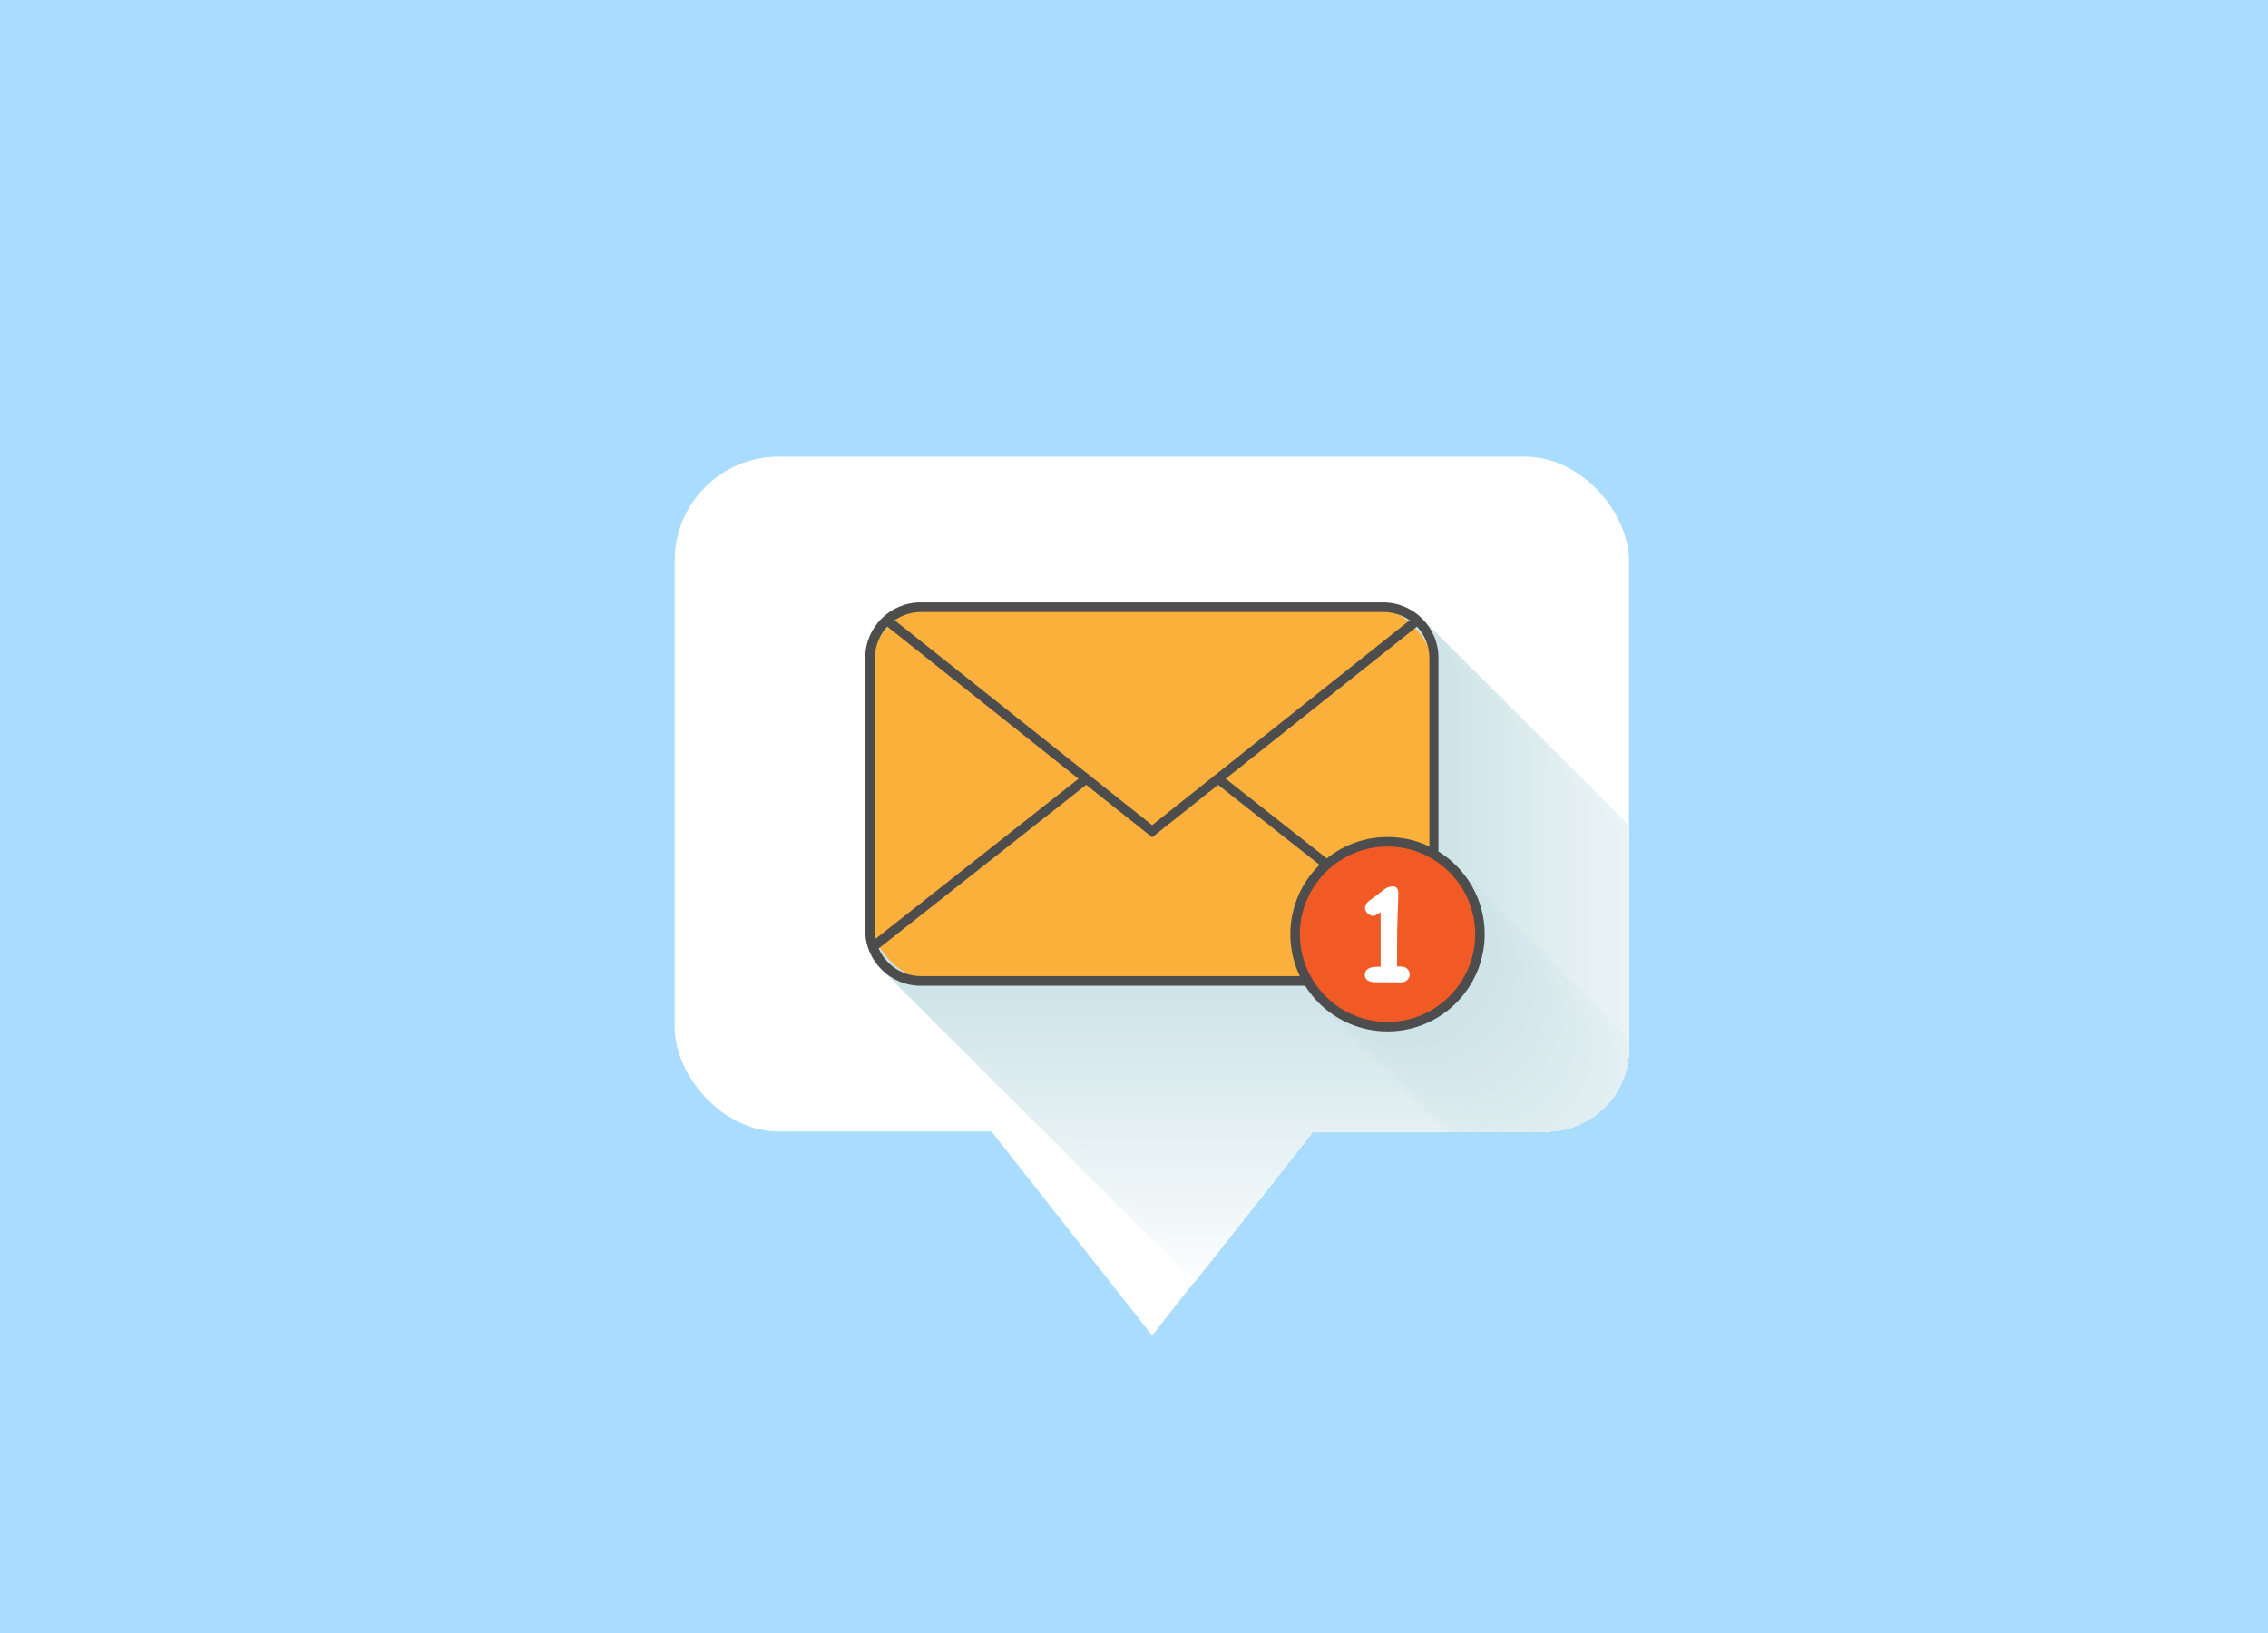 <?xml version="1.0" encoding="UTF-8"?> <svg xmlns="http://www.w3.org/2000/svg" viewBox="0 0 4000 2880"><defs><clipPath id="clippath"><path d="M2726.63 805.49H1336.36c-80.84 0-146.37 65.53-146.37 146.37v897.27c0 80.84 65.53 146.37 146.37 146.37h410.91l284.23 361.02 284.23-361.02h410.91c80.84 0 146.37-65.53 146.37-146.37V951.86c0-80.84-65.53-146.37-146.37-146.37Z" style="fill:none"></path></clipPath><style>.cls-4{fill:#fff}.cls-17{fill:#4d4d4d}.cls-55{fill:#fbb03b}</style></defs><g style="isolation:isolate"><g id="Layer_2" data-name="Layer 2"><g id="Layer_1-2" data-name="Layer 1"><path d="M0 0h4000v2880H0z" style="fill:#a9dcff"></path><rect width="1683" height="1190" x="1190" y="805.49" class="cls-4" rx="182.96" ry="182.96"></rect><path d="m2032 2355.38 284.17-360.89h-568.34L2032 2355.38z" class="cls-4"></path><g style="clip-path:url(#clippath)"><g style="mix-blend-mode:multiply"><path d="M3106 2070.52V1728.4c0-54.08-43.84-97.91-97.91-97.91h-815.18c-54.08 0-97.91 43.84-97.91 97.91v480.18c0 54.08 43.84 97.91 97.91 97.91h677.16c30.78 49.37 85.96 82.03 148.54 80.95 91.95-1.59 166.71-76.37 168.32-168.32 1.1-62.6-31.56-117.81-80.93-148.6Z" class="cls-4"></path><path d="M3094.84 2059.38v-342.12c0-54.08-43.84-97.91-97.91-97.91h-815.18c-54.08 0-97.91 43.84-97.91 97.91v480.18c0 54.08 43.84 97.91 97.91 97.91h677.16c30.78 49.37 85.96 82.03 148.54 80.95 91.95-1.59 166.71-76.37 168.32-168.32 1.1-62.6-31.56-117.81-80.93-148.6Z" style="fill:#fefeff"></path><path d="M3083.69 2048.24v-342.12c0-54.08-43.84-97.91-97.91-97.91H2170.6c-54.08 0-97.91 43.84-97.91 97.91v480.18c0 54.08 43.84 97.91 97.91 97.91h677.16c30.78 49.37 85.96 82.03 148.54 80.95 91.95-1.59 166.71-76.37 168.32-168.32 1.1-62.6-31.56-117.81-80.93-148.6Z" style="fill:#fdfefe"></path><path d="M3072.53 2037.1v-342.12c0-54.08-43.84-97.91-97.91-97.91h-815.18c-54.08 0-97.91 43.84-97.91 97.91v480.18c0 54.08 43.84 97.91 97.91 97.91h677.16c30.78 49.37 85.96 82.03 148.54 80.95 91.95-1.59 166.71-76.37 168.32-168.32 1.1-62.6-31.56-117.81-80.93-148.6Z" style="fill:#fcfdfe"></path><path d="M3061.37 2025.97v-342.12c0-54.08-43.84-97.91-97.91-97.91h-815.18c-54.08 0-97.91 43.84-97.91 97.91v480.18c0 54.08 43.84 97.91 97.91 97.91h677.16c30.78 49.37 85.96 82.03 148.54 80.95 91.95-1.59 166.71-76.37 168.32-168.32 1.1-62.6-31.56-117.81-80.93-148.6Z" style="fill:#fbfdfd"></path><path d="M3050.22 2014.83v-342.12c0-54.08-43.84-97.91-97.91-97.91h-815.18c-54.08 0-97.91 43.84-97.91 97.91v480.18c0 54.08 43.84 97.91 97.91 97.91h677.16c30.78 49.37 85.96 82.03 148.54 80.95 91.95-1.59 166.71-76.37 168.32-168.32 1.1-62.6-31.56-117.81-80.93-148.6Z" style="fill:#fafcfd"></path><path d="M3039.06 2003.69v-342.12c0-54.08-43.84-97.91-97.91-97.91h-815.18c-54.08 0-97.91 43.84-97.91 97.91v480.18c0 54.08 43.84 97.91 97.91 97.91h677.16c30.78 49.37 85.96 82.03 148.54 80.95 91.95-1.59 166.71-76.37 168.32-168.32 1.1-62.6-31.56-117.81-80.93-148.6Z" style="fill:#f9fcfc"></path><path d="M3027.9 1992.56v-342.12c0-54.08-43.84-97.91-97.91-97.91h-815.18c-54.08 0-97.91 43.84-97.91 97.91v480.18c0 54.08 43.84 97.91 97.91 97.91h677.16c30.78 49.37 85.96 82.03 148.54 80.95 91.95-1.59 166.71-76.37 168.32-168.32 1.1-62.6-31.56-117.81-80.93-148.6Z" style="fill:#f8fbfc"></path><path d="M3016.75 1981.42V1639.3c0-54.08-43.84-97.91-97.91-97.91h-815.18c-54.08 0-97.91 43.84-97.91 97.91v480.18c0 54.08 43.84 97.91 97.91 97.91h677.16c30.78 49.37 85.96 82.03 148.54 80.95 91.95-1.59 166.71-76.37 168.32-168.32 1.1-62.6-31.56-117.81-80.93-148.6Z" style="fill:#f7fbfb"></path><path d="M3005.59 1970.28v-342.12c0-54.08-43.84-97.91-97.91-97.91H2092.5c-54.08 0-97.91 43.84-97.91 97.91v480.18c0 54.08 43.84 97.91 97.91 97.91h677.16c30.78 49.37 85.96 82.03 148.54 80.95 91.95-1.59 166.71-76.37 168.32-168.32 1.1-62.6-31.56-117.81-80.93-148.6Z" style="fill:#f6fafb"></path><path d="M2994.43 1959.14v-342.12c0-54.08-43.84-97.91-97.91-97.91h-815.18c-54.08 0-97.91 43.84-97.91 97.91v480.18c0 54.08 43.84 97.91 97.91 97.91h677.16c30.78 49.37 85.96 82.03 148.54 80.95 91.95-1.59 166.71-76.37 168.32-168.32 1.1-62.6-31.56-117.81-80.93-148.6Z" style="fill:#f5fafa"></path><path d="M2983.27 1948.01v-342.12c0-54.08-43.84-97.91-97.91-97.91h-815.18c-54.08 0-97.91 43.84-97.91 97.91v480.18c0 54.08 43.84 97.91 97.91 97.91h677.16c30.78 49.37 85.96 82.03 148.54 80.95 91.95-1.59 166.71-76.37 168.32-168.32 1.1-62.6-31.56-117.81-80.93-148.6Z" style="fill:#f4f9fa"></path><path d="M2972.12 1936.87v-342.12c0-54.08-43.84-97.91-97.91-97.91h-815.18c-54.08 0-97.91 43.84-97.91 97.91v480.18c0 54.08 43.84 97.91 97.91 97.91h677.16c30.78 49.37 85.96 82.03 148.54 80.95 91.95-1.59 166.71-76.37 168.32-168.32 1.1-62.6-31.56-117.81-80.93-148.6Z" style="fill:#f3f8fa"></path><path d="M2960.96 1925.73v-342.12c0-54.08-43.84-97.91-97.91-97.91h-815.18c-54.08 0-97.91 43.84-97.91 97.91v480.18c0 54.08 43.84 97.91 97.91 97.91h677.16c30.78 49.37 85.96 82.03 148.54 80.95 91.95-1.59 166.71-76.37 168.32-168.32 1.1-62.6-31.56-117.81-80.93-148.6Z" style="fill:#f2f8f9"></path><path d="M2949.8 1914.59v-342.12c0-54.08-43.84-97.91-97.91-97.91h-815.18c-54.08 0-97.91 43.84-97.91 97.91v480.18c0 54.08 43.84 97.91 97.91 97.91h677.16c30.78 49.37 85.96 82.03 148.54 80.95 91.95-1.59 166.71-76.37 168.32-168.32 1.1-62.6-31.56-117.81-80.93-148.6Z" style="fill:#f1f7f9"></path><path d="M2938.65 1903.46v-342.12c0-54.08-43.84-97.91-97.91-97.91h-815.18c-54.08 0-97.91 43.84-97.91 97.91v480.18c0 54.08 43.84 97.91 97.91 97.91h677.16c30.78 49.37 85.96 82.03 148.54 80.95 91.95-1.59 166.71-76.37 168.32-168.32 1.1-62.6-31.56-117.81-80.93-148.6Z" style="fill:#f0f7f8"></path><path d="M2927.49 1892.32V1550.2c0-54.08-43.84-97.91-97.91-97.91H2014.4c-54.08 0-97.91 43.84-97.91 97.91v480.18c0 54.08 43.84 97.91 97.91 97.91h677.16c30.78 49.37 85.96 82.03 148.54 80.95 91.95-1.59 166.71-76.37 168.32-168.32 1.1-62.6-31.56-117.81-80.93-148.6Z" style="fill:#eff6f8"></path><path d="M2916.33 1881.18v-342.12c0-54.08-43.84-97.91-97.91-97.91h-815.18c-54.08 0-97.91 43.84-97.91 97.91v480.18c0 54.08 43.84 97.91 97.91 97.91h677.16c30.78 49.37 85.96 82.03 148.54 80.95 91.95-1.59 166.71-76.37 168.32-168.32 1.1-62.6-31.56-117.81-80.93-148.6Z" style="fill:#eef6f7"></path><path d="M2905.18 1870.05v-342.12c0-54.08-43.84-97.91-97.91-97.91h-815.18c-54.08 0-97.91 43.84-97.91 97.91v480.18c0 54.08 43.84 97.91 97.91 97.91h677.16c30.78 49.37 85.96 82.03 148.54 80.95 91.95-1.59 166.71-76.37 168.32-168.32 1.1-62.6-31.56-117.81-80.93-148.6Z" style="fill:#edf5f7"></path><path d="M2894.02 1858.91v-342.12c0-54.08-43.84-97.91-97.91-97.91h-815.18c-54.08 0-97.91 43.84-97.91 97.91v480.18c0 54.08 43.84 97.91 97.91 97.91h677.16c30.78 49.37 85.96 82.03 148.54 80.95 91.95-1.59 166.71-76.37 168.32-168.32 1.1-62.6-31.56-117.81-80.93-148.6Z" style="fill:#ecf5f6"></path><path d="M2882.86 1847.77v-342.12c0-54.08-43.84-97.91-97.91-97.91h-815.18c-54.08 0-97.91 43.84-97.91 97.91v480.18c0 54.08 43.84 97.91 97.91 97.91h677.16c30.78 49.37 85.96 82.03 148.54 80.95 91.95-1.59 166.71-76.37 168.32-168.32 1.1-62.6-31.56-117.81-80.93-148.6Z" style="fill:#ebf4f6"></path><path d="M2871.71 1836.63v-342.12c0-54.08-43.84-97.91-97.91-97.91h-815.18c-54.08 0-97.91 43.84-97.91 97.91v480.18c0 54.08 43.84 97.91 97.91 97.91h677.16c30.78 49.37 85.96 82.03 148.54 80.95 91.95-1.59 166.71-76.37 168.32-168.32 1.1-62.6-31.56-117.81-80.93-148.6Z" style="fill:#eaf3f6"></path><path d="M2860.55 1825.5v-342.12c0-54.08-43.84-97.91-97.91-97.91h-815.18c-54.08 0-97.91 43.84-97.91 97.91v480.18c0 54.08 43.84 97.91 97.91 97.91h677.16c30.78 49.37 85.96 82.03 148.54 80.95 91.95-1.59 166.71-76.37 168.32-168.32 1.1-62.6-31.56-117.81-80.93-148.6Z" style="fill:#e9f3f5"></path><path d="M2849.39 1814.36v-342.12c0-54.08-43.84-97.91-97.91-97.91H1936.3c-54.08 0-97.91 43.84-97.91 97.91v480.18c0 54.08 43.84 97.91 97.91 97.91h677.16c30.78 49.37 85.96 82.03 148.54 80.95 91.95-1.59 166.71-76.37 168.32-168.32 1.1-62.6-31.56-117.81-80.93-148.6Z" style="fill:#e8f2f5"></path><path d="M2838.24 1803.22V1461.1c0-54.08-43.84-97.91-97.91-97.91h-815.18c-54.08 0-97.91 43.84-97.91 97.91v480.18c0 54.08 43.84 97.91 97.91 97.91h677.16c30.78 49.37 85.96 82.03 148.54 80.95 91.95-1.59 166.71-76.37 168.32-168.32 1.1-62.6-31.56-117.81-80.93-148.6Z" style="fill:#e7f2f4"></path><path d="M2827.08 1792.08v-342.12c0-54.08-43.84-97.91-97.91-97.91h-815.18c-54.08 0-97.91 43.84-97.91 97.91v480.18c0 54.08 43.84 97.91 97.91 97.91h677.16c30.78 49.37 85.96 82.03 148.54 80.95 91.95-1.59 166.71-76.37 168.32-168.32 1.1-62.6-31.56-117.81-80.93-148.6Z" style="fill:#e6f1f4"></path><path d="M2815.92 1780.95v-342.12c0-54.08-43.84-97.91-97.91-97.91h-815.18c-54.08 0-97.91 43.84-97.91 97.91v480.18c0 54.08 43.84 97.91 97.91 97.91h677.16c30.78 49.37 85.96 82.03 148.54 80.95 91.95-1.59 166.71-76.37 168.32-168.32 1.1-62.6-31.56-117.81-80.93-148.6Z" style="fill:#e6f1f3"></path><path d="M2804.76 1769.81v-342.12c0-54.08-43.84-97.91-97.91-97.91h-815.18c-54.08 0-97.91 43.84-97.91 97.91v480.18c0 54.08 43.84 97.91 97.91 97.91h677.16c30.78 49.37 85.96 82.03 148.54 80.95 91.95-1.59 166.71-76.37 168.32-168.32 1.1-62.6-31.56-117.81-80.93-148.6Z" style="fill:#e5f0f3"></path><path d="M2793.61 1758.67v-342.12c0-54.08-43.84-97.91-97.91-97.91h-815.18c-54.08 0-97.91 43.84-97.91 97.91v480.18c0 54.08 43.84 97.91 97.91 97.91h677.16c30.78 49.37 85.96 82.03 148.54 80.95 91.95-1.59 166.71-76.37 168.32-168.32 1.1-62.6-31.56-117.81-80.93-148.6Z" style="fill:#e4f0f2"></path><path d="M2782.45 1747.54v-342.12c0-54.08-43.84-97.91-97.91-97.91h-815.18c-54.08 0-97.91 43.84-97.91 97.91v480.18c0 54.08 43.84 97.91 97.91 97.91h677.16c30.78 49.37 85.96 82.03 148.54 80.95 91.95-1.59 166.71-76.37 168.32-168.32 1.1-62.6-31.56-117.81-80.93-148.6Z" style="fill:#e3eff2"></path><path d="M2771.29 1736.4v-342.12c0-54.08-43.84-97.91-97.91-97.91H1858.2c-54.08 0-97.91 43.84-97.91 97.91v480.18c0 54.08 43.84 97.91 97.91 97.91h677.16c30.78 49.37 85.96 82.03 148.54 80.95 91.95-1.59 166.71-76.37 168.32-168.32 1.1-62.6-31.56-117.81-80.93-148.6Z" style="fill:#e2eff1"></path><path d="M2760.14 1725.26v-342.12c0-54.08-43.84-97.91-97.91-97.91h-815.18c-54.08 0-97.91 43.84-97.91 97.91v480.18c0 54.08 43.84 97.91 97.91 97.91h677.16c30.78 49.37 85.96 82.03 148.54 80.95 91.95-1.59 166.71-76.37 168.32-168.32 1.1-62.6-31.56-117.81-80.93-148.6Z" style="fill:#e1eef1"></path><path d="M2748.98 1714.12V1372c0-54.08-43.84-97.91-97.91-97.91h-815.18c-54.08 0-97.91 43.84-97.91 97.91v480.18c0 54.08 43.84 97.91 97.91 97.91h677.16c30.78 49.37 85.96 82.03 148.54 80.95 91.95-1.59 166.71-76.37 168.32-168.32 1.1-62.6-31.56-117.81-80.93-148.6Z" style="fill:#e0edf1"></path><path d="M2737.82 1702.99v-342.12c0-54.08-43.84-97.91-97.91-97.91h-815.18c-54.08 0-97.91 43.84-97.91 97.91v480.18c0 54.08 43.84 97.91 97.91 97.91h677.16c30.78 49.37 85.96 82.03 148.54 80.95 91.95-1.59 166.71-76.37 168.32-168.32 1.1-62.61-31.56-117.81-80.93-148.6Z" style="fill:#dfedf0"></path><path d="M2726.67 1691.85v-342.12c0-54.08-43.84-97.91-97.91-97.91h-815.18c-54.08 0-97.91 43.84-97.91 97.91v480.18c0 54.08 43.84 97.91 97.91 97.91h677.16c30.78 49.37 85.96 82.03 148.54 80.95 91.95-1.59 166.71-76.37 168.32-168.32 1.1-62.61-31.56-117.81-80.93-148.6Z" style="fill:#deecf0"></path><path d="M2715.51 1680.71v-342.12c0-54.08-43.84-97.91-97.91-97.91h-815.18c-54.08 0-97.91 43.84-97.91 97.91v480.18c0 54.08 43.84 97.91 97.91 97.91h677.16c30.78 49.37 85.96 82.03 148.54 80.95 91.95-1.59 166.71-76.37 168.32-168.32 1.1-62.61-31.56-117.81-80.93-148.6Z" style="fill:#ddecef"></path><path d="M2704.35 1669.58v-342.12c0-54.08-43.84-97.91-97.91-97.91h-815.18c-54.08 0-97.91 43.84-97.91 97.91v480.18c0 54.08 43.84 97.91 97.91 97.91h677.16c30.78 49.37 85.96 82.03 148.54 80.95 91.95-1.59 166.71-76.37 168.32-168.32 1.1-62.61-31.56-117.81-80.93-148.6Z" style="fill:#dcebef"></path><path d="M2693.2 1658.44v-342.12c0-54.08-43.84-97.91-97.91-97.91h-815.18c-54.08 0-97.91 43.84-97.91 97.91v480.18c0 54.08 43.84 97.91 97.91 97.91h677.16c30.78 49.37 85.96 82.03 148.54 80.95 91.95-1.59 166.71-76.37 168.32-168.32 1.1-62.61-31.56-117.81-80.93-148.6Z" style="fill:#dbebee"></path><path d="M2682.04 1647.3v-342.12c0-54.08-43.84-97.91-97.91-97.91h-815.18c-54.08 0-97.91 43.84-97.91 97.91v480.18c0 54.08 43.84 97.91 97.91 97.91h677.16c30.78 49.37 85.96 82.03 148.54 80.95 91.95-1.59 166.71-76.37 168.32-168.32 1.1-62.61-31.56-117.81-80.93-148.6Z" style="fill:#daeaee"></path><path d="M2670.88 1636.16v-342.12c0-54.08-43.84-97.91-97.91-97.91h-815.18c-54.08 0-97.91 43.84-97.91 97.91v480.18c0 54.08 43.84 97.91 97.91 97.91h677.16c30.78 49.37 85.96 82.03 148.54 80.95 91.95-1.59 166.71-76.37 168.32-168.32 1.1-62.61-31.56-117.81-80.93-148.6Z" style="fill:#d9eaed"></path><path d="M2659.73 1625.03v-342.12c0-54.08-43.84-97.91-97.91-97.91h-815.18c-54.08 0-97.91 43.84-97.91 97.91v480.18c0 54.08 43.84 97.91 97.91 97.91h677.16c30.78 49.37 85.96 82.03 148.54 80.95 91.95-1.59 166.71-76.37 168.32-168.32 1.1-62.61-31.56-117.81-80.93-148.6Z" style="fill:#d8e9ed"></path><path d="M2648.57 1613.89v-342.12c0-54.08-43.84-97.91-97.91-97.91h-815.18c-54.08 0-97.91 43.84-97.91 97.91v480.18c0 54.08 43.84 97.91 97.91 97.91h677.16c30.78 49.37 85.96 82.03 148.54 80.95 91.95-1.59 166.71-76.37 168.32-168.32 1.1-62.61-31.56-117.81-80.93-148.6Z" style="fill:#d7e8ed"></path><path d="M2637.41 1602.75v-342.12c0-54.08-43.84-97.91-97.91-97.91h-815.18c-54.08 0-97.91 43.84-97.91 97.91v480.18c0 54.08 43.84 97.91 97.91 97.91h677.16c30.78 49.37 85.96 82.03 148.54 80.95 91.95-1.59 166.71-76.37 168.32-168.32 1.1-62.61-31.56-117.81-80.93-148.6Z" style="fill:#d6e8ec"></path><path d="M2626.25 1591.61v-342.12c0-54.08-43.84-97.91-97.91-97.91h-815.18c-54.08 0-97.91 43.84-97.91 97.91v480.18c0 54.08 43.84 97.91 97.91 97.91h677.16c30.78 49.37 85.96 82.03 148.54 80.95 91.95-1.59 166.71-76.37 168.32-168.32 1.1-62.61-31.56-117.81-80.93-148.6Z" style="fill:#d5e7ec"></path><path d="M2615.1 1580.48v-342.12c0-54.08-43.84-97.91-97.91-97.91h-815.18c-54.08 0-97.91 43.84-97.91 97.91v480.18c0 54.08 43.84 97.91 97.91 97.91h677.16c30.78 49.37 85.96 82.03 148.54 80.95 91.95-1.59 166.71-76.37 168.32-168.32 1.1-62.61-31.56-117.81-80.93-148.6Z" style="fill:#d4e7eb"></path><path d="M2603.94 1569.34v-342.12c0-54.08-43.84-97.91-97.91-97.91h-815.18c-54.08 0-97.91 43.84-97.91 97.91v480.18c0 54.08 43.84 97.91 97.91 97.91h677.16c30.78 49.37 85.96 82.03 148.54 80.95 91.95-1.59 166.71-76.37 168.32-168.32 1.1-62.61-31.56-117.81-80.93-148.6Z" style="fill:#d3e6eb"></path><path d="M2592.78 1558.2v-342.12c0-54.08-43.84-97.91-97.91-97.91h-815.18c-54.08 0-97.91 43.84-97.91 97.91v480.18c0 54.08 43.84 97.91 97.91 97.91h677.16c30.78 49.37 85.96 82.03 148.54 80.95 91.95-1.59 166.71-76.37 168.32-168.32 1.1-62.61-31.56-117.81-80.93-148.6Z" style="fill:#d2e6ea"></path><path d="M2581.63 1547.07v-342.12c0-54.08-43.84-97.91-97.91-97.91h-815.18c-54.08 0-97.91 43.84-97.91 97.91v480.18c0 54.08 43.84 97.91 97.91 97.91h677.16c30.78 49.37 85.96 82.03 148.54 80.95 91.95-1.59 166.71-76.37 168.32-168.32 1.1-62.61-31.56-117.81-80.93-148.6Z" style="fill:#d1e5ea"></path><path d="M2570.47 1535.93v-342.12c0-54.08-43.84-97.91-97.91-97.91h-815.18c-54.08 0-97.91 43.84-97.91 97.91v480.18c0 54.08 43.84 97.91 97.91 97.91h677.16c30.78 49.37 85.96 82.03 148.54 80.95 91.95-1.59 166.71-76.37 168.32-168.32 1.1-62.61-31.56-117.81-80.93-148.6Z" style="fill:#d0e5e9"></path><path d="M2559.31 1524.79v-342.12c0-54.08-43.84-97.91-97.91-97.91h-815.18c-54.08 0-97.91 43.84-97.91 97.91v480.18c0 54.08 43.84 97.91 97.91 97.91h677.16c30.78 49.37 85.96 82.03 148.54 80.95 91.95-1.59 166.71-76.37 168.32-168.32 1.1-62.61-31.56-117.81-80.93-148.6Z" style="fill:#cfe4e9"></path><path d="M2548.16 1513.65v-342.12c0-54.08-43.84-97.91-97.91-97.91h-815.18c-54.08 0-97.91 43.84-97.91 97.91v480.18c0 54.08 43.84 97.91 97.91 97.91h677.16c30.78 49.37 85.96 82.03 148.54 80.95 91.95-1.59 166.71-76.37 168.32-168.32 1.1-62.61-31.56-117.81-80.93-148.6Z" style="fill:#cee4e8"></path><path d="M2537 1502.52V1160.4c0-54.08-43.84-97.91-97.91-97.91h-815.18c-54.08 0-97.91 43.84-97.91 97.91v480.18c0 54.08 43.84 97.91 97.91 97.91h677.16c30.78 49.37 85.96 82.03 148.54 80.95 91.95-1.59 166.71-76.37 168.32-168.32 1.1-62.61-31.56-117.81-80.93-148.6Z" style="fill:#cde3e8"></path></g></g><rect width="994" height="659" x="1535" y="1070.49" class="cls-55" rx="111.91" ry="111.91"></rect><path d="M2439.09 1738.49h-815.18c-54.08 0-97.91-43.84-97.91-97.91V1160.4c0-54.08 43.84-97.91 97.91-97.91h815.18c54.08 0 97.91 43.84 97.91 97.91v480.18c0 54.08-43.84 97.91-97.91 97.91ZM1543 1160.64v479.7c0 44.82 36.33 81.15 81.15 81.15h815.7c44.82 0 81.15-36.33 81.15-81.15v-479.7c0-44.82-36.33-81.15-81.15-81.15h-815.7c-44.82 0-81.15 36.33-81.15 81.15Z" class="cls-17"></path><path d="M1563.97 1093.64 2032 1465.96l468.03-372.32" class="cls-55"></path><path d="m2032 1476.67-473.25-376.47 10.44-13.11L2032 1455.26l462.81-368.17 10.44 13.11L2032 1476.67z" class="cls-17"></path><path d="m1915.67 1373.43-375.25 295.92" class="cls-55"></path><path d="m1535.237 1662.792 375.244-295.924 10.378 13.16-375.243 295.924z" class="cls-17"></path><path d="m2523.58 1669.35-375.25-295.92" class="cls-55"></path><path d="m2143.157 1380.058 10.378-13.16 375.244 295.924-10.379 13.16z" class="cls-17"></path><circle cx="2447" cy="1647.49" r="163" style="fill:#f15a24"></circle><path d="M2447.16 1819c-94.51 0-171.4-76.89-171.4-171.4s76.89-171.4 171.4-171.4 171.4 76.89 171.4 171.4-76.89 171.4-171.4 171.4Zm0-326.03c-85.27 0-154.64 69.37-154.64 154.64s69.37 154.64 154.64 154.64 154.64-69.37 154.64-154.64-69.37-154.64-154.64-154.64Z" class="cls-17"></path><path d="m2471.22 1732.49-43.45-.11c-13.79 0-20.68-4.3-20.68-12.91 0-9.69 7.7-14.54 23.09-14.54 1.46 0 3.06.04 4.82.11v-96.26c-6.35 4.34-10.47 6.51-12.37 6.51-4.09 0-7.64-1.45-10.67-4.34-3.03-2.89-4.54-6.26-4.54-10.09s2.44-8.07 7.33-12.26l12.37-8.9 13.35-10.64c5.47-3.91 10.76-5.86 15.87-5.86 6.57 0 9.85 3.91 9.85 11.72 0 8.61-.37 20.73-1.09 36.36-.73 15.63-1.09 37.95-1.09 66.96v26.26h7.22c4.23 0 7.79 1.34 10.67 4.02 2.88 2.68 4.32 6.01 4.32 9.98s-1.44 7.31-4.32 9.98c-2.88 2.68-6.44 4.02-10.67 4.02Z" class="cls-4"></path></g></g></g></svg> 